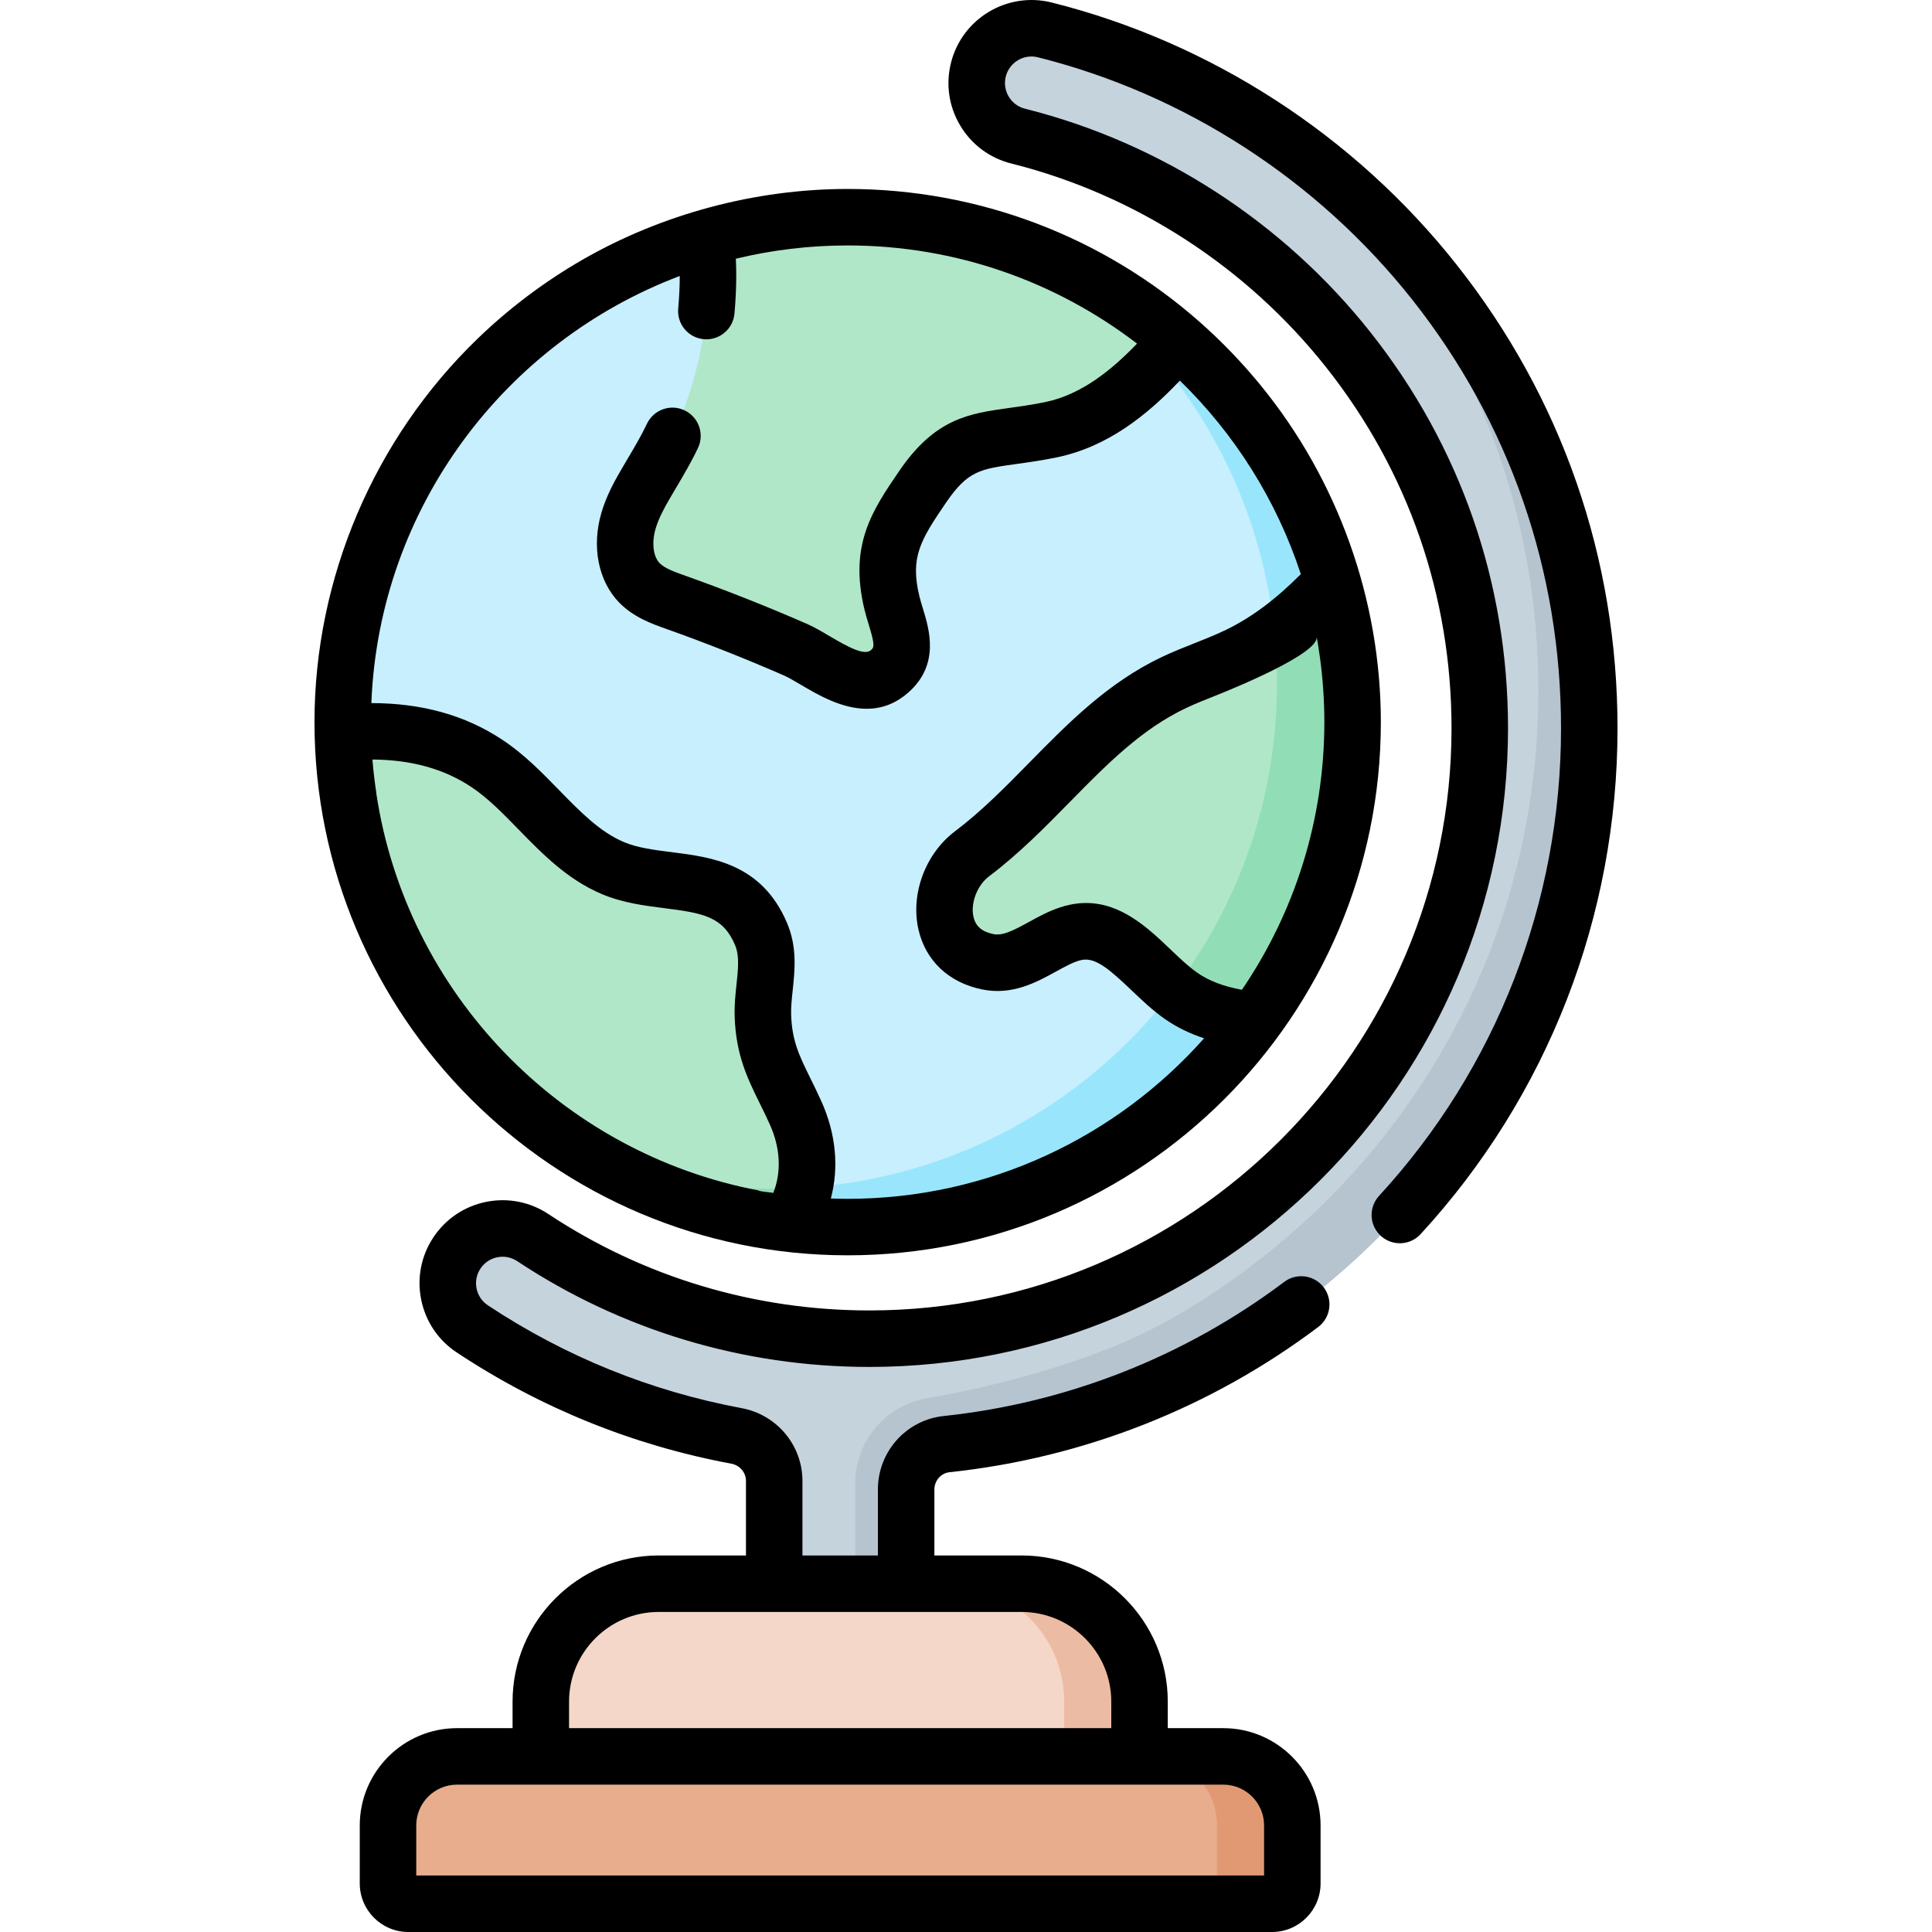 <svg id="Capa_1" enable-background="new 0 0 512 512" height="512" viewBox="0 0 512 512" width="512" xmlns="http://www.w3.org/2000/svg"><g><g><path d="m337.099 504.515h-228.892c-2.972 0-5.381-2.409-5.381-5.381v-15.375c0-10.104 8.191-18.295 18.295-18.295h203.065c10.104 0 18.295 8.191 18.295 18.295v15.375c-.001 2.972-2.41 5.381-5.382 5.381z" fill="#e8ad8c"/></g><g><path d="m301.987 465.463h-158.669v-14.512c0-17.26 13.992-31.253 31.253-31.253h96.163c17.26 0 31.253 13.992 31.253 31.253z" fill="#f4d7c8"/></g><g><path d="m342.478 483.756v15.38c0 2.974-2.405 5.379-5.379 5.379h-19.96c2.974 0 5.379-2.405 5.379-5.379v-15.38c0-10.1-8.184-18.294-18.294-18.294h19.96c10.11 0 18.294 8.194 18.294 18.294z" fill="#e19974"/></g><g><path d="m301.988 450.951v14.511h-19.96v-14.511c0-17.255-13.992-31.248-31.258-31.248h19.96c17.266.001 31.258 13.993 31.258 31.248z" fill="#ecbba3"/></g><g><path d="m421.174 192.999c0-43.398-14.199-84.291-41.064-118.259-26.051-32.941-62.713-56.67-103.232-66.818-7.772-1.943-15.654 2.777-17.601 10.55-1.947 7.774 2.777 15.655 10.55 17.601 34.339 8.6 65.421 28.726 87.52 56.669 22.77 28.792 34.806 63.46 34.806 100.257 0 89.198-72.568 161.766-161.765 161.766-31.889 0-62.733-9.264-89.197-26.791-6.681-4.425-15.685-2.597-20.11 4.085-4.425 6.681-2.596 15.685 4.085 20.11 21.352 14.141 45.115 23.721 70.029 28.368 5.768 1.076 9.976 6.063 9.976 11.93v27.232h34.965v-24.949c0-6.164 4.619-11.398 10.749-12.048 43.212-4.586 83.251-23.637 114.41-54.796 36.034-36.035 55.879-83.946 55.879-134.907z" fill="#c5d3dd"/></g><g><path d="m351.809 317.956c36.038-36.038 55.879-83.943 55.879-134.911 0-43.394-14.202-84.282-41.068-118.254-8.822-11.158-18.852-21.258-29.851-30.12 16.347 10.988 31.018 24.501 43.344 40.07 26.134 33.036 40.275 72.635 41.027 114.71.914 51.131-18.529 100.297-54.276 136.867-31.377 32.099-72.039 51.721-115.983 56.379-6.128.659-10.749 5.888-10.749 12.056v24.94h-13.483v-26.633c0-11.057 7.924-20.541 18.815-22.456 13.236-2.327 31.764-6.54 49.928-13.876 22.592-9.124 43.922-26.276 56.417-38.772z" fill="#b6c4cf"/></g><g><circle cx="224.639" cy="191.373" fill="#c8effe" r="133.813"/></g><g><path d="m358.456 191.368c0 73.903-59.911 133.814-133.813 133.814-25.759 0-49.811-7.276-70.23-19.89 15.499 6.277 32.445 9.731 50.19 9.731 73.903 0 133.813-59.911 133.813-133.813 0-48.144-25.429-90.35-63.583-113.923 49.032 19.859 83.623 67.933 83.623 124.081z" fill="#99e6fc"/></g><g><path d="m209.003 324.28c-65.648-7.636-116.793-62.782-118.148-130.161 13.587-1.172 26.763.641 38.116 8.158 11.967 7.902 19.997 22.084 33.437 27.77 13.89 5.86 31.817-.174 39.288 17.506 2.957 7.014.238 14.402.476 21.562.357 11.07 4.322 16.133 8.689 25.856 4.816 10.722 3.626 21.334-1.858 29.309z" fill="#b0e7c9"/></g><g><path d="m213.175 314.753c-.778 3.433-2.196 6.647-4.172 9.531-.19-.02-.379-.04-.569-.07-1.32-.207-2.654-.328-3.972-.549-5.491-.924-11.221-1.814-16.467-3.563-3.063-1.021-6.183-1.843-9.182-2.974-7.681-2.898-15.345-6.434-22.475-10.669-.639-.379-1.277-.768-1.906-1.158 15.489 6.268 32.435 9.721 50.17 9.721 2.885 0 5.739-.09 8.573-.269z" fill="#91deb6"/></g><g><path d="m358.455 191.372c0 29.537-9.577 56.849-25.783 78.988-7.105-.751-13.99-2.445-19.768-6.51-9.165-6.455-16.664-18.971-27.66-16.801-7.865 1.556-14.75 9.614-23.476 7.828-15.181-3.095-13.908-21.26-4.193-28.594 19.054-14.393 31.945-35.186 53.562-45.422 5.594-2.646 11.546-4.532 17.112-7.252 9.586-4.679 17.662-11.61 24.95-19.475 3.425 11.822 5.256 24.31 5.256 37.238z" fill="#b0e7c9"/></g><g><path d="m358.456 191.369c0 17.882-3.68 35.629-10.519 52.086-1.987 4.782-4.547 9.605-7.066 14.282-1.828 3.393-3.968 6.626-6.178 9.77-.609.888-1.228 1.757-1.866 2.625-.05.08-.1.15-.17.23-7.096-.749-13.972-2.445-19.751-6.507-.649-.459-1.287-.948-1.926-1.457 17.206-22.525 27.435-50.659 27.435-81.188 0-4.481-.22-8.912-.649-13.274 5.609-3.962 10.689-8.683 15.429-13.803.848 2.964 1.607 5.958 2.265 8.992.919 4.366 1.628 8.762 2.156 13.194.596 4.991.84 10.019.84 15.05z" fill="#91deb6"/></g><g><g><path d="m312.208 90.19c-9.322 10.818-19.95 20.868-33.693 23.693-16.727 3.443-24.102.619-34.002 15.11-7.236 10.599-11.407 17.286-8.134 30.829 1.477 6.148 5.309 12.894-.639 18.104-7.745 6.787-18.174-2.794-24.95-5.758-10.389-4.541-20.928-8.713-31.607-12.515-3.493-1.238-7.126-2.525-9.721-5.18-4.112-4.212-4.551-10.938-2.874-16.577 1.687-5.639 5.13-10.559 8.084-15.649 1.265-2.181 2.449-4.448 3.533-6.736 4.91-10.369 7.924-21.637 8.982-33.074.291-3.141.439-6.144.439-9.341 0-3.403-.17-6.816-.519-10.2 11.906-3.473 24.501-5.339 37.535-5.339 33.484-.002 64.093 12.304 87.566 32.633z" fill="#b0e7c9"/></g><g><path d="m312.208 90.19c-1.567 1.816-3.164 3.613-4.82 5.349-9.222-11.068-20.21-20.619-32.515-28.224.938.369 1.866.758 2.784 1.158.798.349 1.607.699 2.395 1.068 1.818.852 3.752 1.776 5.589 2.705 3.618 1.829 7.146 3.863 10.579 6.048 4.805 3.058 9.388 6.335 13.763 10.01.748.629 1.487 1.247 2.225 1.886z" fill="#91deb6"/></g></g><g><path d="m385.981 70.097c-27.071-34.23-65.172-58.889-107.287-69.437-11.763-2.942-23.733 4.232-26.677 15.993-1.428 5.699-.551 11.613 2.471 16.653 3.021 5.039 7.822 8.601 13.522 10.028 32.744 8.2 62.386 27.397 83.467 54.051 21.715 27.456 33.192 60.52 33.192 95.614 0 85.071-69.21 154.281-154.28 154.281-30.415 0-59.83-8.834-85.064-25.546-4.898-3.245-10.77-4.388-16.524-3.218-5.758 1.17-10.716 4.512-13.96 9.41-3.245 4.898-4.387 10.767-3.217 16.524 1.169 5.758 4.512 10.716 9.41 13.959 22.187 14.695 46.677 24.615 72.79 29.486 2.239.418 3.864 2.341 3.864 4.572v19.747h-23.114c-21.361 0-38.738 17.378-38.738 38.738v7.027h-14.716c-14.215 0-25.78 11.565-25.78 25.78v15.375c0 7.095 5.772 12.866 12.866 12.866h228.893c7.094 0 12.866-5.772 12.866-12.866v-15.375c0-14.215-11.565-25.78-25.78-25.78h-14.713v-7.027c0-21.36-17.377-38.738-38.738-38.738h-23.114v-17.464c0-2.38 1.743-4.359 4.053-4.605 35.454-3.763 69.225-17.066 97.663-38.473 3.303-2.486 3.965-7.179 1.479-10.482-2.487-3.302-7.179-3.966-10.482-1.479-26.274 19.778-57.478 32.07-90.24 35.547-9.944 1.055-17.443 9.435-17.443 19.491v17.464h-19.994v-19.747c0-9.438-6.767-17.55-16.089-19.289-24.13-4.5-46.762-13.669-67.268-27.25-1.564-1.036-2.632-2.619-3.005-4.457-.374-1.839-.009-3.713 1.027-5.278s2.62-2.632 4.459-3.006c1.843-.373 3.714-.008 5.277 1.028 27.694 18.341 59.967 28.035 93.331 28.035 93.325 0 169.25-75.925 169.25-169.251 0-38.5-12.594-74.773-36.42-104.9-23.119-29.232-55.639-50.288-91.572-59.287-1.821-.456-3.354-1.593-4.319-3.203s-1.245-3.498-.789-5.32c.94-3.756 4.762-6.05 8.521-5.107 38.925 9.749 74.147 32.549 99.179 64.201 25.808 32.633 39.45 71.921 39.45 113.616 0 46.084-17.128 90.094-48.229 123.921-2.797 3.043-2.598 7.778.444 10.576 3.042 2.797 7.777 2.599 10.577-.444 33.648-36.597 52.178-84.205 52.178-134.053.001-45.099-14.757-87.598-42.677-122.901zm-61.795 402.851c5.961 0 10.81 4.849 10.81 10.81v13.271h-224.685v-13.271c0-5.961 4.849-10.81 10.809-10.81zm-53.452-45.764c13.106 0 23.768 10.662 23.768 23.768v7.027h-143.699v-7.027c0-13.106 10.663-23.768 23.768-23.768z"/><path d="m224.64 332.671c77.912 0 141.298-63.386 141.298-141.298 0-32.35-11.33-64.11-31.779-89.174-5.015-6.146-10.478-11.811-16.325-16.96-25.555-22.505-58.436-35.164-93.194-35.164-24.385 0-49.18 6.598-70.351 18.801-10.023 5.778-19.331 12.789-27.66 20.818-27.457 26.471-43.288 63.527-43.288 101.679 0 77.912 63.387 141.298 141.299 141.298zm124.289-163.962c.125.688.237 1.381.351 2.073.186 1.126.354 2.24.509 3.369.78 5.702 1.178 11.461 1.178 17.221 0 26.273-8.065 50.696-21.845 70.93-4.953-.902-8.802-2.387-11.908-4.571-2.279-1.605-4.587-3.805-7.033-6.136-5.822-5.549-12.895-12.29-22.356-12.29-1.298 0-2.642.127-4.033.402-4.233.837-7.91 2.86-11.155 4.644-4.213 2.317-6.943 3.689-9.375 3.193-3.035-.619-4.712-2.069-5.277-4.564-.828-3.652.973-8.362 4.1-10.723 7.961-6.013 14.805-12.979 21.422-19.716 9.745-9.919 18.949-19.288 30.829-24.913 2.453-1.161 5.02-2.177 7.738-3.253 3.864-1.531 27.675-11.155 26.855-15.666zm-168.788-95.564c-.001 2.719-.138 5.619-.409 8.62-.37 4.117 2.667 7.755 6.784 8.125.228.021.454.031.679.031 3.83 0 7.096-2.926 7.446-6.815.312-3.464.47-6.833.47-10.012 0-1.513-.04-3.025-.103-4.531 9.508-2.294 19.428-3.518 29.631-3.518 28.819 0 55.409 9.707 76.688 26.014-6.821 7.109-14.831 13.543-24.322 15.493-3.551.731-6.621 1.156-9.588 1.567-10.495 1.454-19.559 2.708-29.087 16.655-7.182 10.521-13.385 19.607-9.229 36.797.333 1.389.739 2.709 1.131 3.986 1.685 5.489 1.413 6.005.574 6.74-1.73 1.517-6.002-.79-10.991-3.734-2.078-1.227-4.041-2.384-6.028-3.254-10.49-4.585-21.288-8.86-32.106-12.712-2.821-.999-5.486-1.943-6.864-3.353-1.74-1.782-2.164-5.486-1.058-9.204.808-2.7 2.26-5.382 3.574-7.65.605-1.045 1.216-2.076 1.824-3.103 1.975-3.336 4.017-6.785 5.812-10.572 1.769-3.736.175-8.199-3.56-9.969-3.735-1.769-8.199-.176-9.969 3.56-1.498 3.163-3.279 6.169-5.164 9.353-.632 1.067-1.266 2.139-1.896 3.225-1.751 3.023-3.711 6.678-4.968 10.88-2.689 9.046-.891 18.219 4.696 23.941 3.811 3.899 8.67 5.621 12.564 7 10.479 3.731 20.949 7.877 31.118 12.322 1.157.506 2.741 1.44 4.419 2.43 4.441 2.621 10.809 6.378 17.456 6.378 3.676 0 7.439-1.15 11.007-4.277 8.47-7.419 5.592-16.794 3.871-22.395-.34-1.107-.662-2.152-.889-3.099-2.496-10.324.186-14.809 7.039-24.847 5.786-8.47 9.06-8.923 18.778-10.269 3.057-.423 6.522-.903 10.55-1.732 13.559-2.787 24.05-11.272 32.648-20.354 14.494 14.101 25.619 31.643 32.054 51.29-6.664 6.708-13.017 11.443-19.76 14.733-2.647 1.293-5.442 2.401-8.401 3.573-2.82 1.116-5.735 2.271-8.629 3.64-14.289 6.766-24.87 17.537-35.104 27.953-6.524 6.642-12.688 12.915-19.764 18.26-7.825 5.907-11.807 16.589-9.68 25.977 1.884 8.316 8.039 14.121 16.881 15.924 7.992 1.635 14.419-1.901 19.585-4.742 2.515-1.383 4.889-2.689 6.842-3.075 3.655-.718 7.408 2.557 13.159 8.04 2.732 2.603 5.557 5.295 8.744 7.54 3.114 2.191 6.579 3.892 10.498 5.186-23.158 26.079-56.918 42.542-94.456 42.542-1.495 0-2.981-.036-4.463-.087 2.175-8.166 1.384-17.091-2.487-25.708-1.032-2.298-2.051-4.365-2.95-6.189-2.927-5.941-4.861-9.866-5.086-16.85-.064-1.927.166-4.082.41-6.364.574-5.373 1.226-11.463-1.474-17.862-6.675-15.796-19.962-17.471-30.638-18.816-4.62-.582-8.983-1.133-12.628-2.67-6.359-2.69-11.625-8.09-17.199-13.807-4.567-4.684-9.29-9.526-15.022-13.311-9.817-6.5-21.234-9.69-34.692-9.71 2.048-51.822 35.461-95.711 81.732-113.184zm-81.433 128.24c-.003-.035-.007-.071-.01-.106 10.327.074 18.929 2.464 26.148 7.244 4.396 2.902 8.361 6.97 12.561 11.275 6.365 6.527 12.947 13.276 22.092 17.145 5.551 2.343 11.411 3.081 16.581 3.733 10.403 1.311 15.545 2.275 18.72 9.786 1.194 2.831.816 6.361.379 10.448-.288 2.694-.587 5.479-.487 8.446.33 10.209 3.385 16.41 6.62 22.976.885 1.795 1.799 3.652 2.722 5.706 2.805 6.245 3.08 12.638.883 18.119.05-.123-3.767-.377-3.836-.669-52.405-9.926-93.461-52.318-101.38-105.396.008.005.016.011.024.016-.433-2.889-.786-5.796-1.017-8.723z"/></g></g></svg>